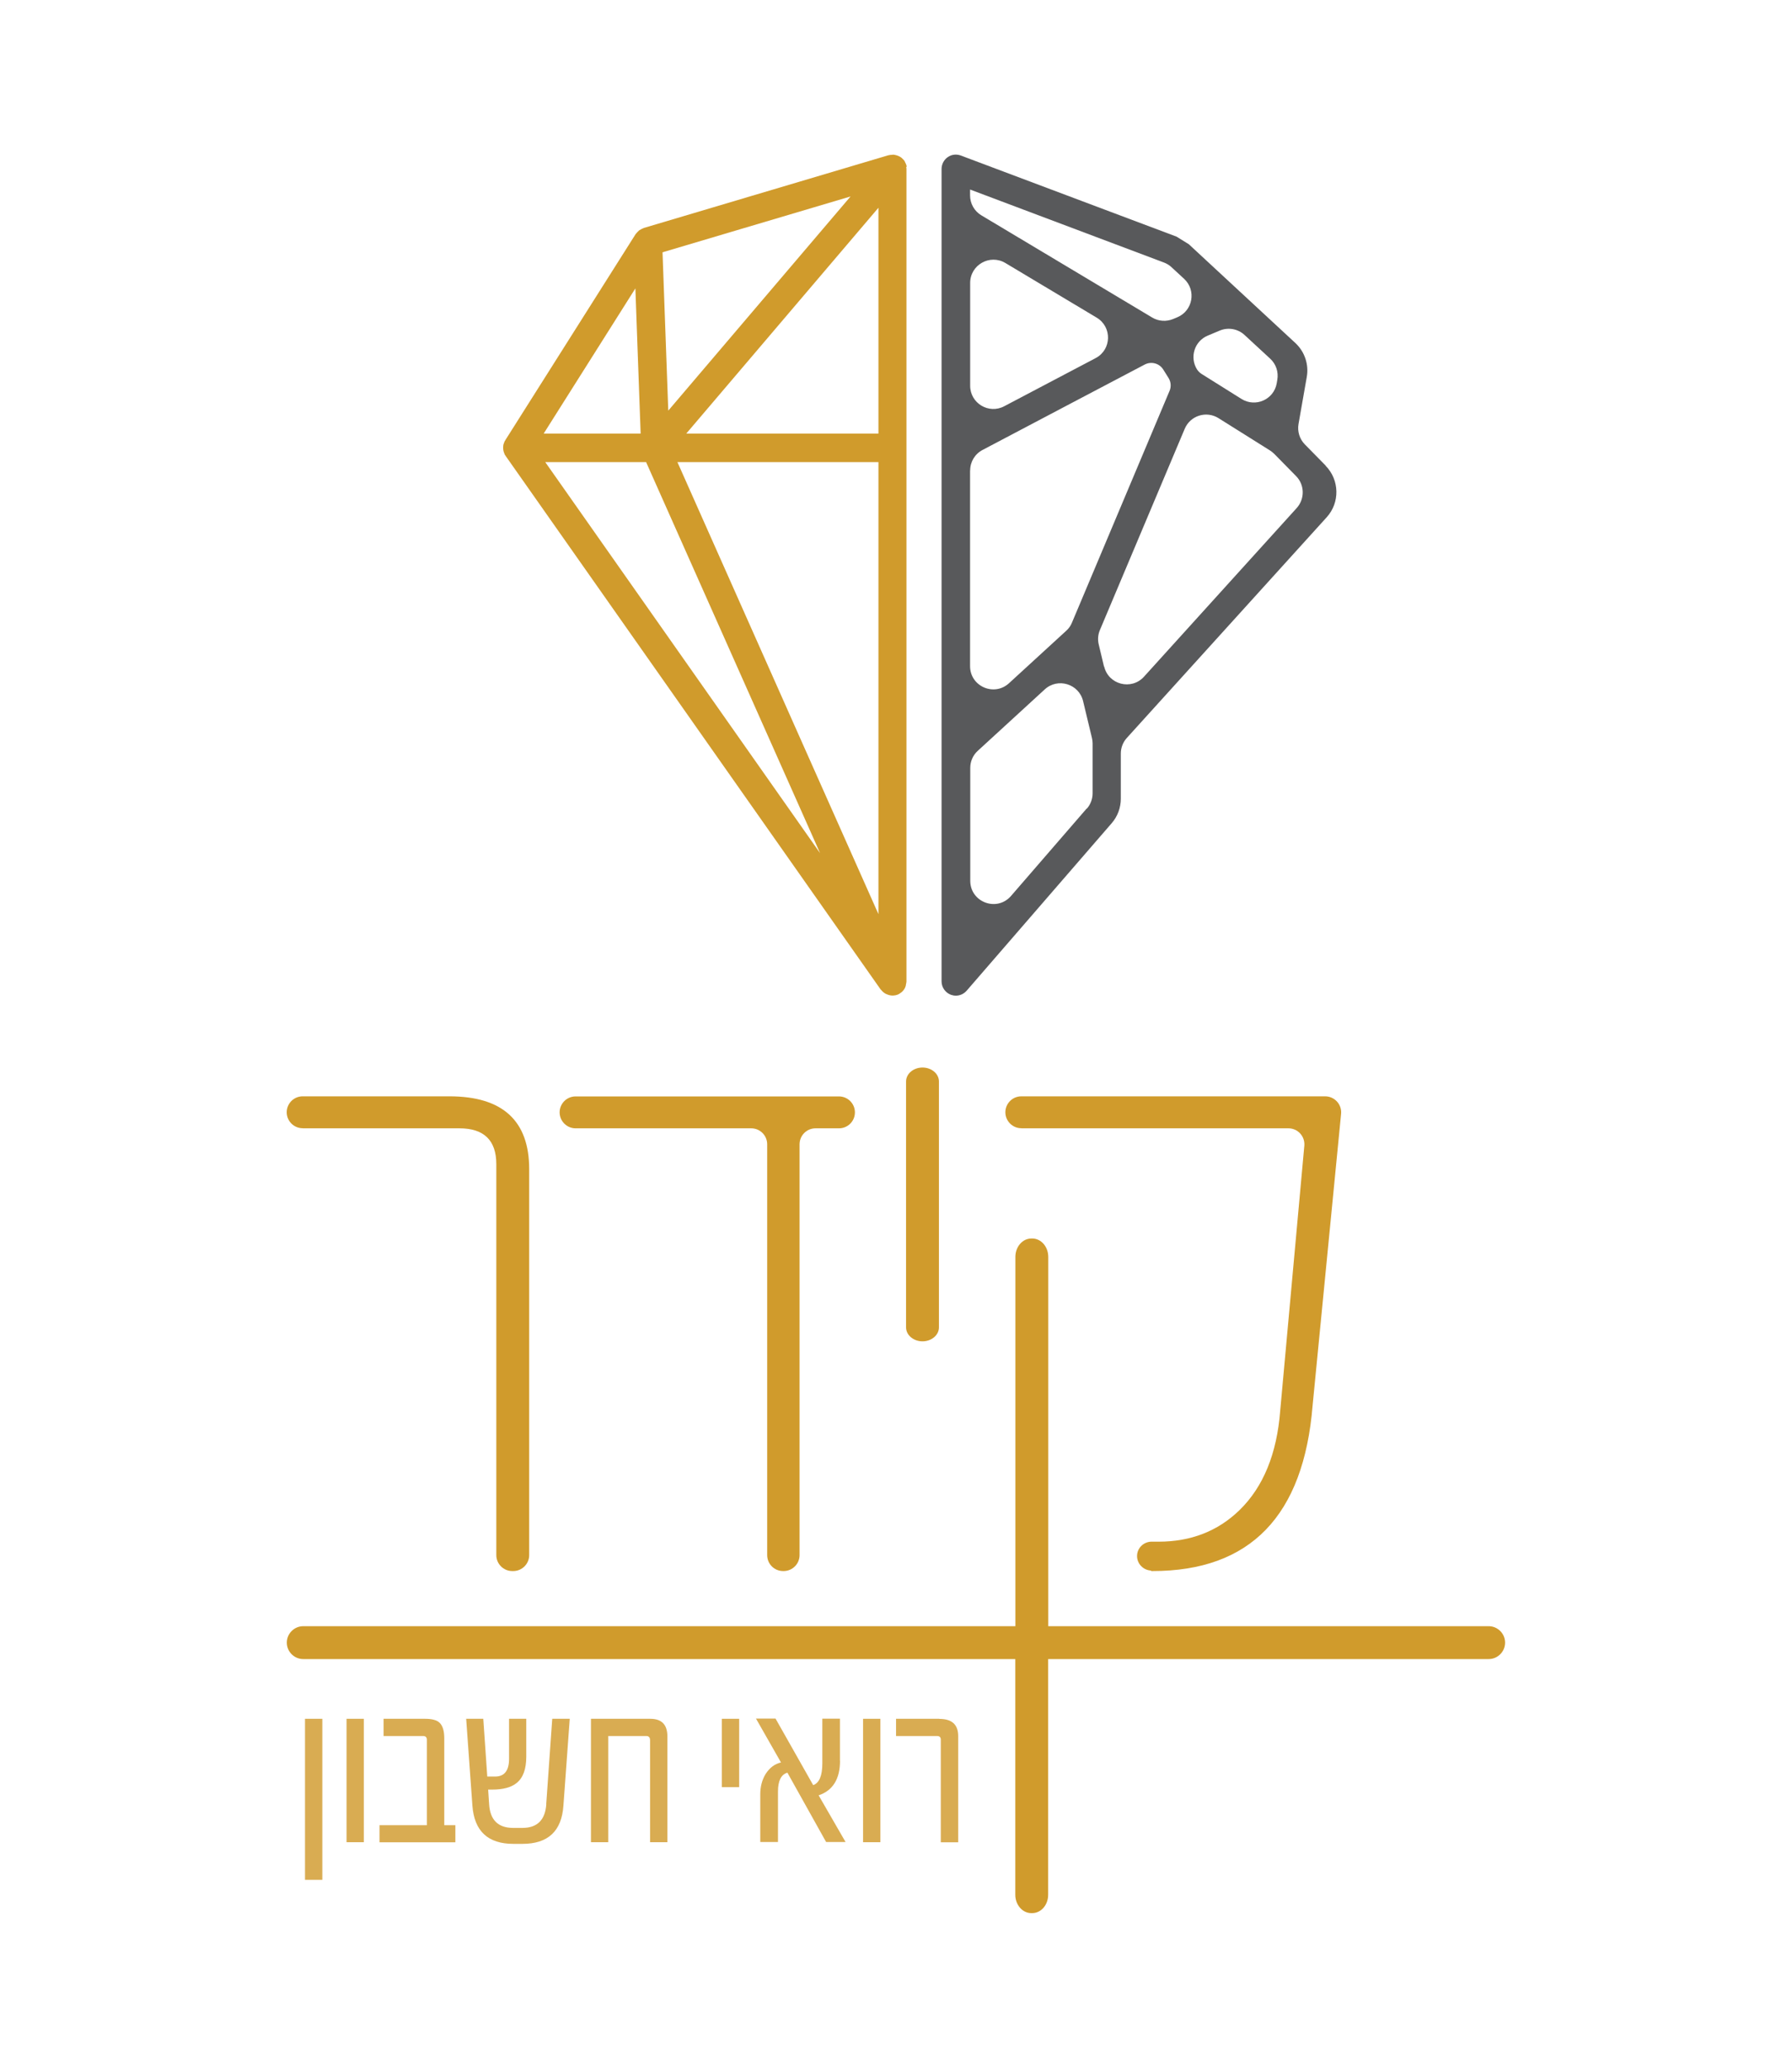 <?xml version="1.0" encoding="UTF-8"?> <svg xmlns="http://www.w3.org/2000/svg" xmlns:xlink="http://www.w3.org/1999/xlink" id="Layer_2" viewBox="0 0 184.25 212.6"><defs><style>.cls-1{clip-path:url(#clippath-4);}.cls-2{fill:#d09b2c;}.cls-3{fill:none;}.cls-4{clip-path:url(#clippath-1);}.cls-5{clip-path:url(#clippath-3);}.cls-6{fill:#58595b;}.cls-7{clip-path:url(#clippath-2);}.cls-8{fill:#d9ac52;}.cls-9{clip-path:url(#clippath);}</style><clipPath id="clippath"><rect class="cls-3" width="184.25" height="212.6"></rect></clipPath><clipPath id="clippath-1"><rect class="cls-3" width="184.25" height="212.6"></rect></clipPath><clipPath id="clippath-2"><rect class="cls-3" width="184.25" height="212.6"></rect></clipPath><clipPath id="clippath-3"><rect class="cls-3" width="184.25" height="212.6"></rect></clipPath><clipPath id="clippath-4"><rect class="cls-3" width="184.25" height="212.6"></rect></clipPath></defs><g id="Layer_1-2"><g class="cls-9"><g class="cls-4"><path class="cls-2" d="M31.13,116.01h16.1c2.53,0,3.8,1.23,3.8,3.69v40.19c0,.91.74,1.64,1.64,1.64h.1c.91,0,1.64-.74,1.64-1.64v-39.68c0-4.99-2.74-7.49-8.21-7.49h-15.08c-.91,0-1.64.74-1.64,1.64s.73,1.64,1.64,1.64"></path><path class="cls-2" d="M59.19,116.01h18.05c.91,0,1.64.74,1.64,1.64v42.24c0,.91.73,1.64,1.64,1.64h.05c.91,0,1.64-.74,1.64-1.64v-42.24c0-.91.74-1.64,1.64-1.64h2.41c.91,0,1.64-.73,1.64-1.64s-.74-1.64-1.64-1.64h-27.08c-.91,0-1.64.74-1.64,1.64s.74,1.64,1.64,1.64"></path><path class="cls-2" d="M94.85,137.91c.93,0,1.69-.64,1.69-1.43v-25.29c0-.79-.76-1.43-1.69-1.43s-1.69.64-1.69,1.43v25.29c0,.79.76,1.43,1.69,1.43"></path><path class="cls-2" d="M105.01,116.01h27.46c.96,0,1.71.81,1.64,1.77l-2.48,27.24c-.34,4.45-1.74,7.87-4.2,10.26-2.22,2.15-4.99,3.23-8.31,3.23h-.8s0,0,0,0c0,0,0,0,0,0-.78.05-1.41.68-1.41,1.48s.65,1.46,1.45,1.49c0,.02-.01.03-.02.05h.16c10.05,0,15.54-5.67,16.46-17.03l2.93-30c.08-.96-.68-1.78-1.64-1.78h-31.24c-.91,0-1.64.74-1.64,1.64s.74,1.64,1.64,1.64"></path></g><rect class="cls-8" x="31.36" y="176.72" width="1.78" height="16.56"></rect><rect class="cls-8" x="35.63" y="176.72" width="1.78" height="12.69"></rect><g class="cls-7"><path class="cls-8" d="M45.68,178.73c0-.76-.16-1.29-.48-1.6-.28-.27-.77-.41-1.47-.41h-4.29v1.77h4.05c.27,0,.4.13.4.38v8.79h-4.87v1.76h7.8v-1.76h-1.14v-8.92Z"></path><path class="cls-8" d="M56.17,185.5c-.11,1.62-.93,2.44-2.46,2.44h-.94c-1.55,0-2.38-.81-2.48-2.44l-.1-1.5h.42c1.12,0,1.96-.23,2.51-.68.66-.53.99-1.43.99-2.7v-3.9h-1.77v4.12c0,1.21-.48,1.82-1.43,1.82h-.81l-.41-5.94h-1.76l.64,8.92c.19,2.63,1.6,3.94,4.22,3.94h.92c2.64,0,4.04-1.31,4.22-3.94l.65-8.92h-1.8l-.62,8.79Z"></path><path class="cls-8" d="M66.87,176.72h-6.11v12.69h1.78v-10.92h3.9c.27,0,.4.15.4.45v10.47h1.78v-10.87c0-1.21-.58-1.82-1.76-1.82"></path></g><rect class="cls-8" x="74.22" y="176.72" width="1.78" height="7.03"></rect><g class="cls-5"><path class="cls-8" d="M86.36,181.04v-4.33h-1.81v4.59c0,1.27-.31,2.02-.94,2.24l-3.87-6.84h-2.01l2.57,4.51c-.65.15-1.18.55-1.59,1.2-.36.6-.54,1.29-.54,2.07v4.91h1.82v-5.19c0-1.1.32-1.75.97-1.94l3.98,7.13h2l-2.77-4.8c1.46-.49,2.2-1.68,2.2-3.56"></path></g><rect class="cls-8" x="88.74" y="176.72" width="1.78" height="12.69"></rect><g class="cls-1"><path class="cls-8" d="M96.58,176.72h-4.45v1.77h4.2c.27,0,.4.12.4.38v10.55h1.79v-10.92c0-1.18-.64-1.77-1.94-1.77"></path><path class="cls-2" d="M153.07,167.2h-45.29v-37.97c0-1.04-.73-1.89-1.64-1.89h-.1c-.91,0-1.64.85-1.64,1.89v37.97H31.18c-.93,0-1.69.76-1.69,1.69s.76,1.69,1.69,1.69h73.21v24.23c0,1.04.74,1.89,1.64,1.89h.1c.91,0,1.64-.84,1.64-1.89v-24.23h45.29c.93,0,1.69-.76,1.69-1.69s-.76-1.69-1.69-1.69"></path><path class="cls-6" d="M113.51,68.53l-.54-2.27c-.12-.49-.08-1.01.12-1.48l8.72-20.69c.57-1.36,2.22-1.88,3.47-1.1l5.29,3.32c.16.1.3.22.44.35l2.25,2.29c.89.9.91,2.34.07,3.28l-15.71,17.35c-1.29,1.42-3.65.82-4.09-1.05M111.73,83.13l-7.78,8.99c-1.45,1.67-4.19.65-4.19-1.56v-11.61c0-.67.28-1.31.78-1.76l6.88-6.31c1.34-1.23,3.51-.57,3.94,1.2l.91,3.79c.04.18.07.37.07.56v5.14c0,.57-.21,1.13-.58,1.56M99.75,19.49l19.92,7.5c.29.11.56.27.78.48l1.3,1.2c1.27,1.18.9,3.28-.7,3.95l-.43.18c-.7.29-1.5.24-2.15-.15l-5.6-3.35-11.97-7.16c-.72-.43-1.16-1.21-1.16-2.05v-.61ZM127.65,41.02l-4.1-2.57c-.19-.12-.35-.28-.47-.46-.79-1.25-.27-2.91,1.09-3.48l1.24-.52c.86-.36,1.86-.19,2.55.45l2.64,2.44c.6.55.87,1.37.73,2.17l-.06.36c-.29,1.67-2.18,2.51-3.62,1.61M99.75,48.37c0-.89.49-1.7,1.28-2.11l9.07-4.78,7.6-4c.67-.35,1.5-.13,1.9.51l.54.86c.25.4.3.9.11,1.34l-9.07,21.54-.97,2.3c-.13.32-.33.6-.59.83l-5.88,5.39c-1.53,1.4-4,.32-4-1.76v-20.12ZM112.65,36.82l-9.4,4.95c-1.59.84-3.5-.31-3.5-2.11v-10.57c0-1.85,2.02-3,3.62-2.05l9.39,5.62c1.6.96,1.54,3.29-.11,4.16M136.31,47.88l-2.15-2.19c-.54-.55-.78-1.33-.65-2.09l.85-4.84c.23-1.29-.22-2.61-1.18-3.5l-5.05-4.68-5.9-5.47c-.42-.26-.83-.51-1.26-.78l-22.18-8.34c-.46-.17-.96-.11-1.35.17-.39.27-.63.73-.63,1.21v83.53c0,.61.38,1.16.96,1.38.17.06.34.09.51.09.42,0,.82-.18,1.11-.51l14.91-17.22c.61-.7.94-1.6.94-2.52v-4.65c0-.59.22-1.16.62-1.6l20.55-22.69c1.37-1.51,1.32-3.83-.11-5.29"></path><path class="cls-2" d="M56.05,47.51h10.38l17.89,40.21-28.26-40.21ZM65.33,29.65l.22,6.14.32,8.79h-9.97l9.43-14.93ZM87.46,20.19l-18.75,22.03-.59-16.28,19.33-5.74ZM90.32,44.58h-19.76l19.76-23.22v23.22ZM82.48,76.37l-12.83-28.86h20.67v46.48l-7.84-17.62ZM93.22,17.16c0-.06-.01-.13-.03-.19-.03-.1-.08-.19-.13-.29-.02-.04-.03-.08-.05-.12,0,0-.01,0-.01-.01-.07-.1-.15-.19-.25-.27-.02-.02-.04-.05-.07-.07-.1-.07-.2-.13-.32-.18-.06-.02-.11-.04-.17-.06-.12-.03-.23-.06-.35-.07-.05,0-.11.01-.16.02-.1,0-.2.01-.3.04,0,0-.02,0-.03,0l-25.16,7.48s-.04.02-.06.03c-.08.03-.15.07-.23.11-.06.04-.13.07-.19.11-.06.05-.11.11-.17.17-.05.06-.11.11-.15.17,0,.01-.02.02-.03.03l-13.4,21.19s-.01.04-.03.06c-.01.02-.03.03-.04.05-.02.04-.03.09-.05.13-.02.06-.05.12-.07.19-.02.06-.02.13-.03.19,0,.07-.01.13-.01.2,0,.07.01.13.02.19.01.06.02.13.04.19.02.07.04.12.07.19.02.04.02.08.04.11.01.02.03.04.05.06s.02.05.04.07l38.56,54.86s.03.02.04.03c.13.17.28.3.46.4.04.02.07.03.11.05.19.08.39.14.6.14h0s0,0,0,0c.1,0,.2-.01.29-.03,0,0,.02,0,.03,0,.14-.03.27-.08.39-.15,0,0,.01-.01.02-.02.15-.09.28-.19.38-.32,0,0,.01,0,.01-.01.11-.13.19-.28.24-.45.02-.06.02-.12.03-.17.02-.1.05-.2.05-.3V17.37c0-.07-.02-.14-.03-.21"></path></g></g></g></svg> 